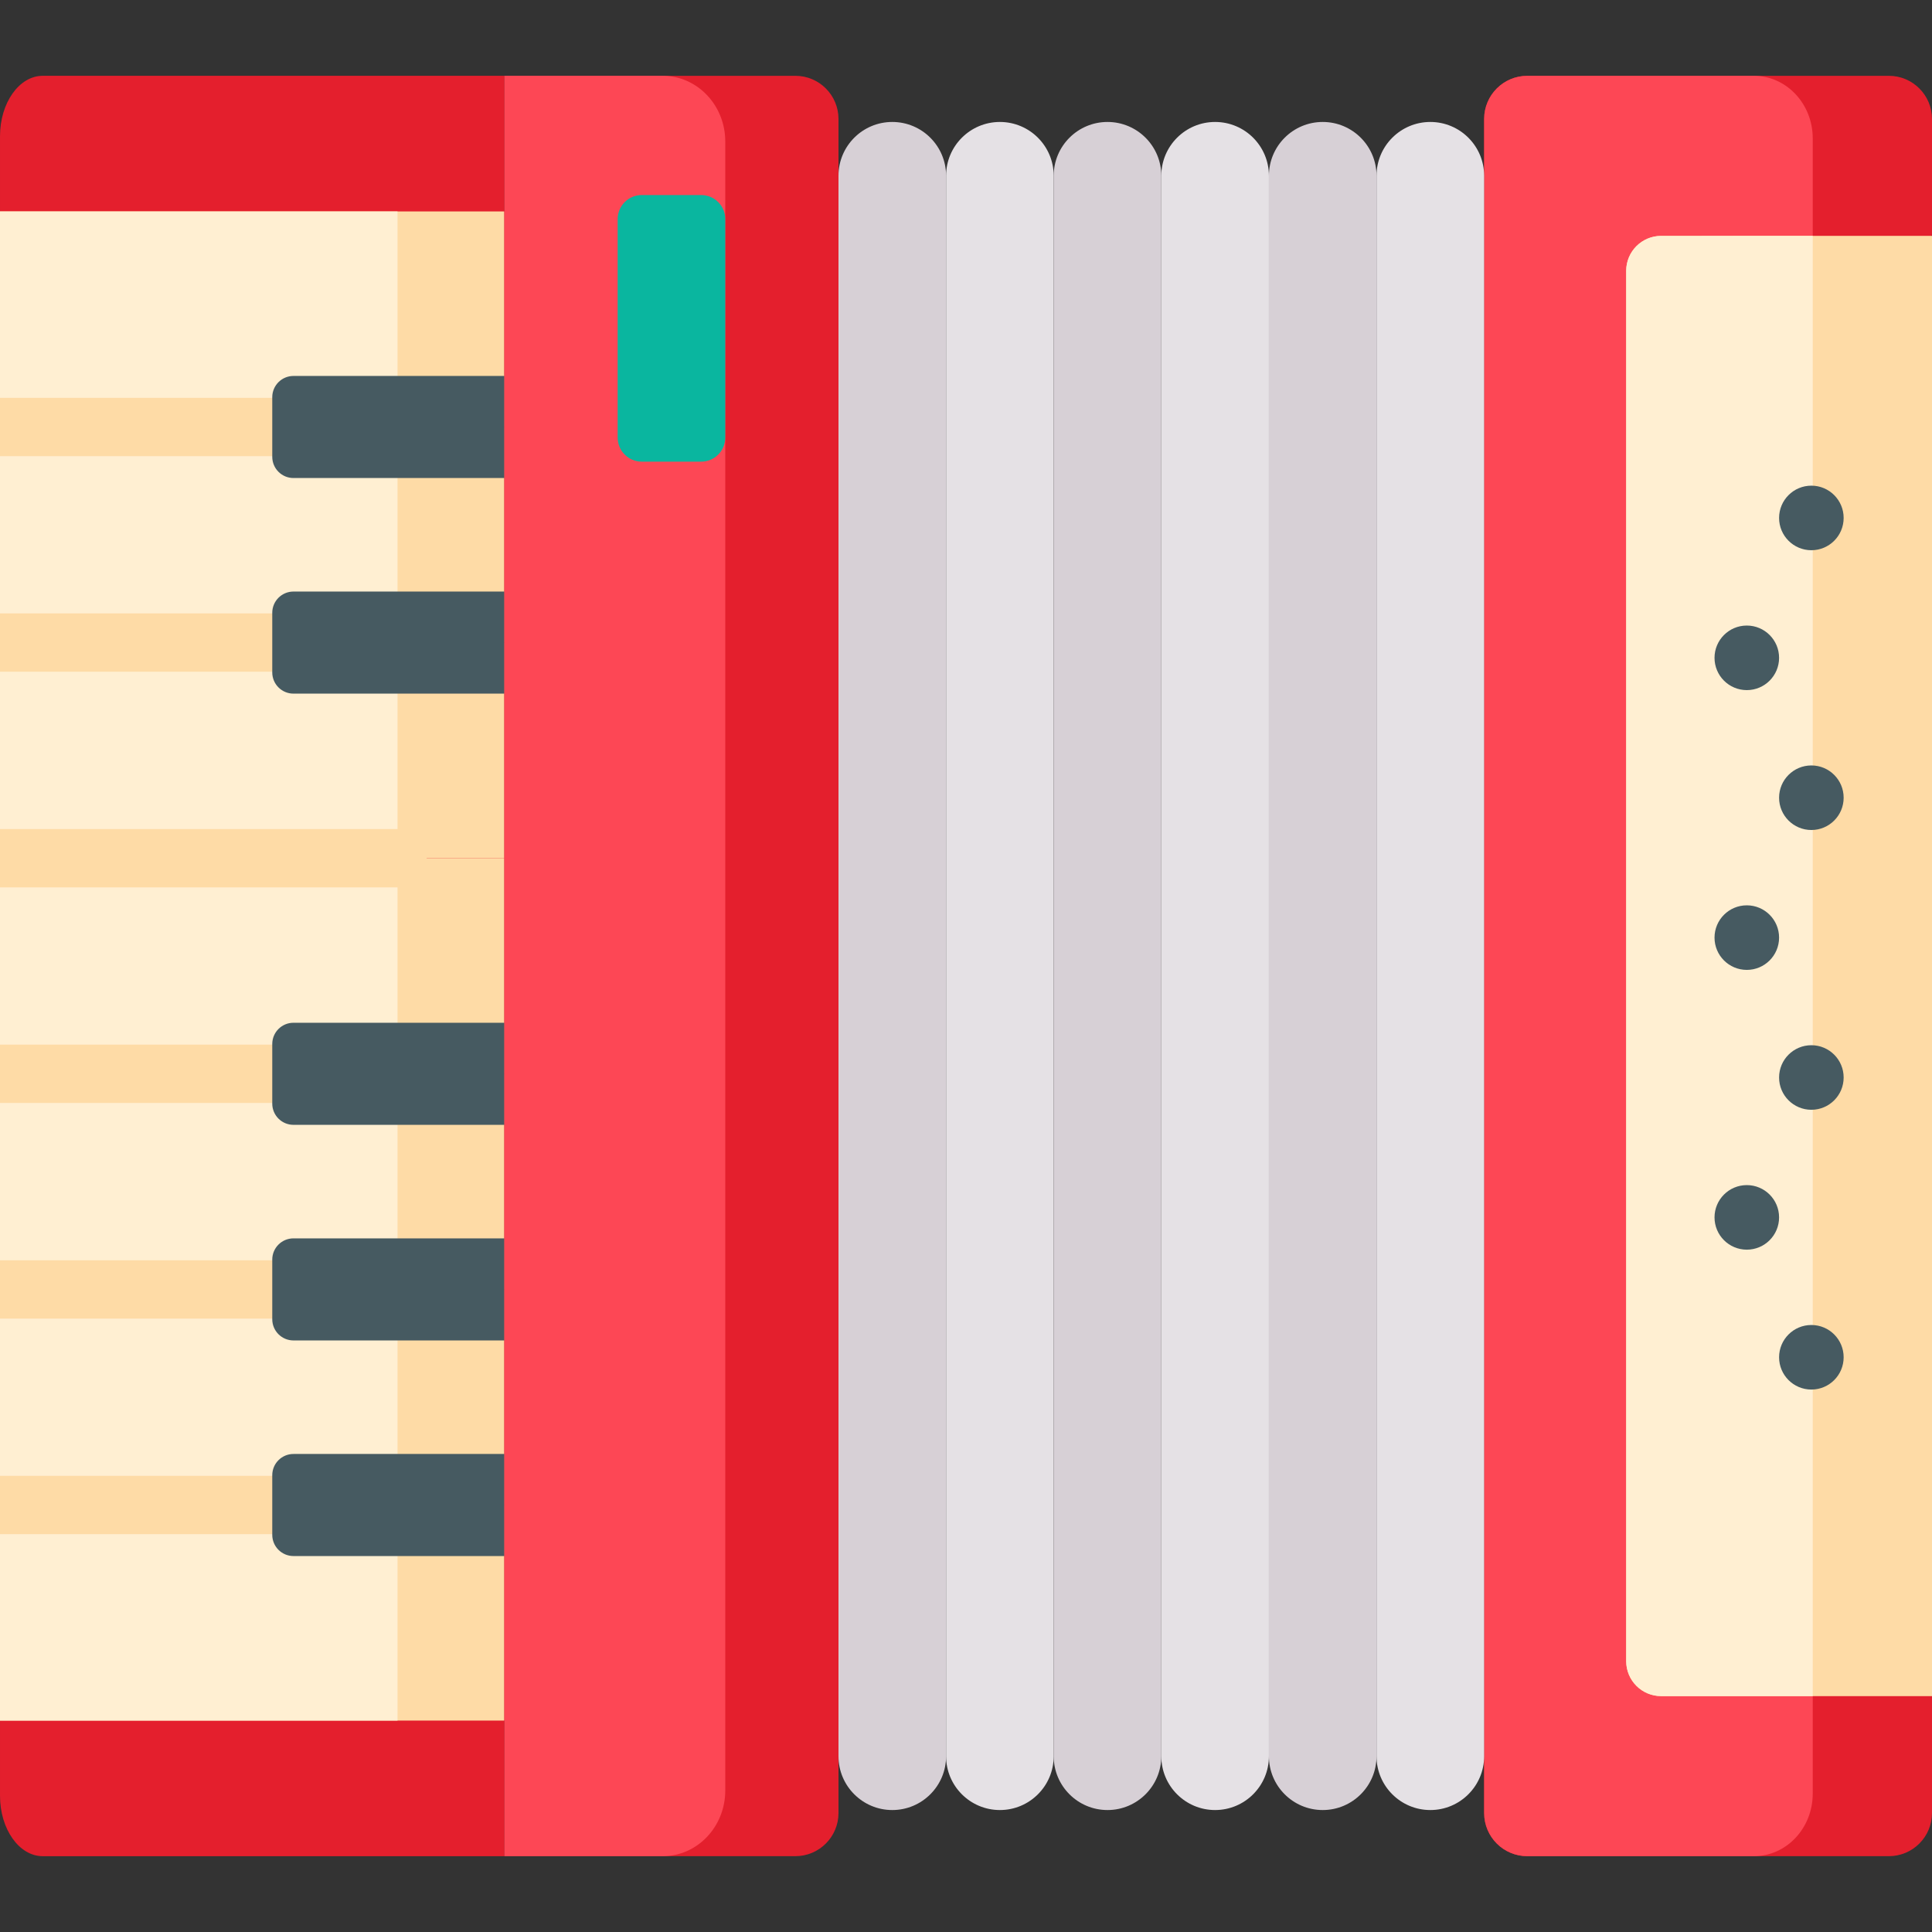 <svg id="Capa_1" enable-background="new 0 0 497 497" height="512" viewBox="0 0 497 497" width="512" xmlns="http://www.w3.org/2000/svg"><rect x="0" y="0" width="497" height="497" fill="#333333" stroke="none"/><g><path d="m129.764 477.5h-118.763c-6.075 0-11.001-6.96-11.001-15.546v-19.336l36.354-193.117-36.354-195.111v-19.344c0-8.586 4.926-15.546 11.002-15.546h118.763v458z" fill="#e41f2d"/><path d="m0 54.39h129.76v55.45h-129.76z" fill="#fedba6"/><path d="m0 54.39h102.26v55.45h-102.26z" fill="#ffefd2"/><path d="m0 109.837h129.76v55.461h-129.76z" fill="#fedba6"/><path d="m0 109.837h102.26v55.461h-102.26z" fill="#ffefd2"/><path d="m0 165.298h129.76v55.471h-129.76z" fill="#fedba6"/><path d="m0 165.298h102.26v55.471h-102.26z" fill="#ffefd2"/><path d="m0 220.77h129.76v55.461h-129.76z" fill="#fedba6"/><path d="m0 220.77h102.26v55.461h-102.26z" fill="#ffefd2"/><path d="m0 276.23h129.76v55.471h-129.76z" fill="#fedba6"/><path d="m0 276.23h102.26v55.471h-102.26z" fill="#ffefd2"/><path d="m0 331.702h129.76v55.461h-129.76z" fill="#fedba6"/><path d="m0 331.702h102.26v55.461h-102.26z" fill="#ffefd2"/><path d="m0 387.163h129.76v55.45h-129.76z" fill="#fedba6"/><path d="m0 387.157h102.26v55.461h-102.26z" fill="#ffefd2"/><g fill="#fedba6"><path d="m109.76 387.16c0 4.15-3.36 7.5-7.5 7.5h-102.26v-15h102.26c4.14 0 7.5 3.36 7.5 7.5z"/><path d="m109.76 331.7c0 4.14-3.36 7.5-7.5 7.5h-102.26v-15h102.26c4.14 0 7.5 3.36 7.5 7.5z"/><path d="m109.76 276.23c0 4.14-3.36 7.5-7.5 7.5h-102.26v-15h102.26c4.14 0 7.5 3.36 7.5 7.5z"/><path d="m109.76 220.77c0 4.14-3.36 7.5-7.5 7.5h-102.26v-15h102.26c4.14 0 7.5 3.36 7.5 7.5z"/><path d="m109.76 165.3c0 4.15-3.36 7.5-7.5 7.5h-102.26v-15h102.26c4.14 0 7.5 3.36 7.5 7.5z"/><path d="m102.26 117.34h-102.26v-15h102.26c4.14 0 7.5 3.35 7.5 7.5 0 4.14-3.36 7.5-7.5 7.5z"/></g><path d="m70.038 117.513v-15.343c0-3.014 2.444-5.458 5.458-5.458h54.268v26.259h-54.268c-3.014 0-5.458-2.443-5.458-5.458z" fill="#465a61"/><path d="m70.038 172.976v-15.343c0-3.014 2.444-5.458 5.458-5.458h54.268v26.259h-54.268c-3.014 0-5.458-2.443-5.458-5.458z" fill="#465a61"/><path d="m70.038 283.903v-15.343c0-3.014 2.444-5.458 5.458-5.458h54.268v26.259h-54.268c-3.014 0-5.458-2.444-5.458-5.458z" fill="#465a61"/><path d="m70.038 339.366v-15.343c0-3.014 2.444-5.458 5.458-5.458h54.268v26.259h-54.268c-3.014 0-5.458-2.444-5.458-5.458z" fill="#465a61"/><path d="m70.038 394.829v-15.343c0-3.014 2.444-5.458 5.458-5.458h54.268v26.259h-54.268c-3.014 0-5.458-2.443-5.458-5.458z" fill="#465a61"/><path d="m215.7 30.607v435.787c0 6.132-4.971 11.103-11.103 11.103h-74.837v-457.994h74.837c6.132 0 11.103 4.972 11.103 11.104z" fill="#e41f2d"/><path d="m186.572 36.395v424.207c0 9.331-7.209 16.895-16.102 16.895h-40.71v-457.997h40.709c8.893 0 16.103 7.564 16.103 16.895z" fill="#fd4755"/><path d="m497 30.607v29.715l-30.68 180.068 30.68 195.93v30.073c0 6.132-4.971 11.103-11.103 11.103h-93.003c-6.132 0-11.103-4.971-11.103-11.103v-435.786c0-6.132 4.971-11.103 11.103-11.103h93.003c6.132-.001 11.103 4.971 11.103 11.103z" fill="#e41f2d"/><path d="m466.32 35.59v425.82c0 8.884-6.776 16.087-15.135 16.087h-58.292c-6.132 0-11.103-4.971-11.103-11.103v-435.787c0-6.132 4.971-11.103 11.103-11.103h58.292c8.359-.001 15.135 7.202 15.135 16.086z" fill="#fd4755"/><path d="m497 60.68v375.64h-69.675c-4.968 0-8.995-4.027-8.995-8.995v-357.65c0-4.968 4.027-8.995 8.995-8.995z" fill="#fedba6"/><path d="m466.32 60.68v375.64h-38.995c-4.968 0-8.995-4.027-8.995-8.995v-357.65c0-4.968 4.027-8.995 8.995-8.995z" fill="#ffefd2"/><path d="m180.372 118.76h-15.282c-3.424 0-6.2-2.776-6.2-6.2v-56.188c0-3.424 2.776-6.2 6.2-6.2h15.282c3.424 0 6.2 2.776 6.2 6.2v56.189c0 3.424-2.776 6.199-6.2 6.199z" fill="#0ab69f"/><path d="m229.539 465.626c-7.644 0-13.841-6.197-13.841-13.841v-406.57c0-7.644 6.197-13.841 13.841-13.841 7.644 0 13.841 6.197 13.841 13.841v406.571c-.001 7.643-6.197 13.84-13.841 13.84z" fill="#d7d0d6"/><path d="m257.22 465.626c-7.644 0-13.841-6.197-13.841-13.841v-406.57c0-7.644 6.197-13.841 13.841-13.841 7.644 0 13.841 6.197 13.841 13.841v406.571c0 7.643-6.197 13.84-13.841 13.84z" fill="#e5e1e5"/><path d="m284.902 465.626c-7.644 0-13.841-6.197-13.841-13.841v-406.57c0-7.644 6.197-13.841 13.841-13.841 7.644 0 13.841 6.197 13.841 13.841v406.571c-.001 7.643-6.197 13.84-13.841 13.84z" fill="#d7d0d6"/><path d="m312.583 465.626c-7.644 0-13.841-6.197-13.841-13.841v-406.57c0-7.644 6.197-13.841 13.841-13.841 7.644 0 13.841 6.197 13.841 13.841v406.571c0 7.643-6.197 13.84-13.841 13.84z" fill="#e5e1e5"/><path d="m340.265 465.626c-7.644 0-13.841-6.197-13.841-13.841v-406.57c0-7.644 6.197-13.841 13.841-13.841 7.644 0 13.841 6.197 13.841 13.841v406.571c-.001 7.643-6.197 13.84-13.841 13.84z" fill="#d7d0d6"/><path d="m367.946 465.626c-7.644 0-13.841-6.197-13.841-13.841v-406.57c0-7.644 6.197-13.841 13.841-13.841 7.644 0 13.841 6.197 13.841 13.841v406.571c0 7.643-6.197 13.84-13.841 13.84z" fill="#e5e1e5"/><g fill="#465a61"><circle cx="449.359" cy="169.225" r="8.304"/><circle cx="449.359" cy="241.197" r="8.304"/><circle cx="449.359" cy="313.168" r="8.304"/><circle cx="465.968" cy="277.182" r="8.304"/><circle cx="465.968" cy="349.154" r="8.304"/><circle cx="465.968" cy="205.211" r="8.304"/><circle cx="465.968" cy="133.239" r="8.304"/></g></g></svg>